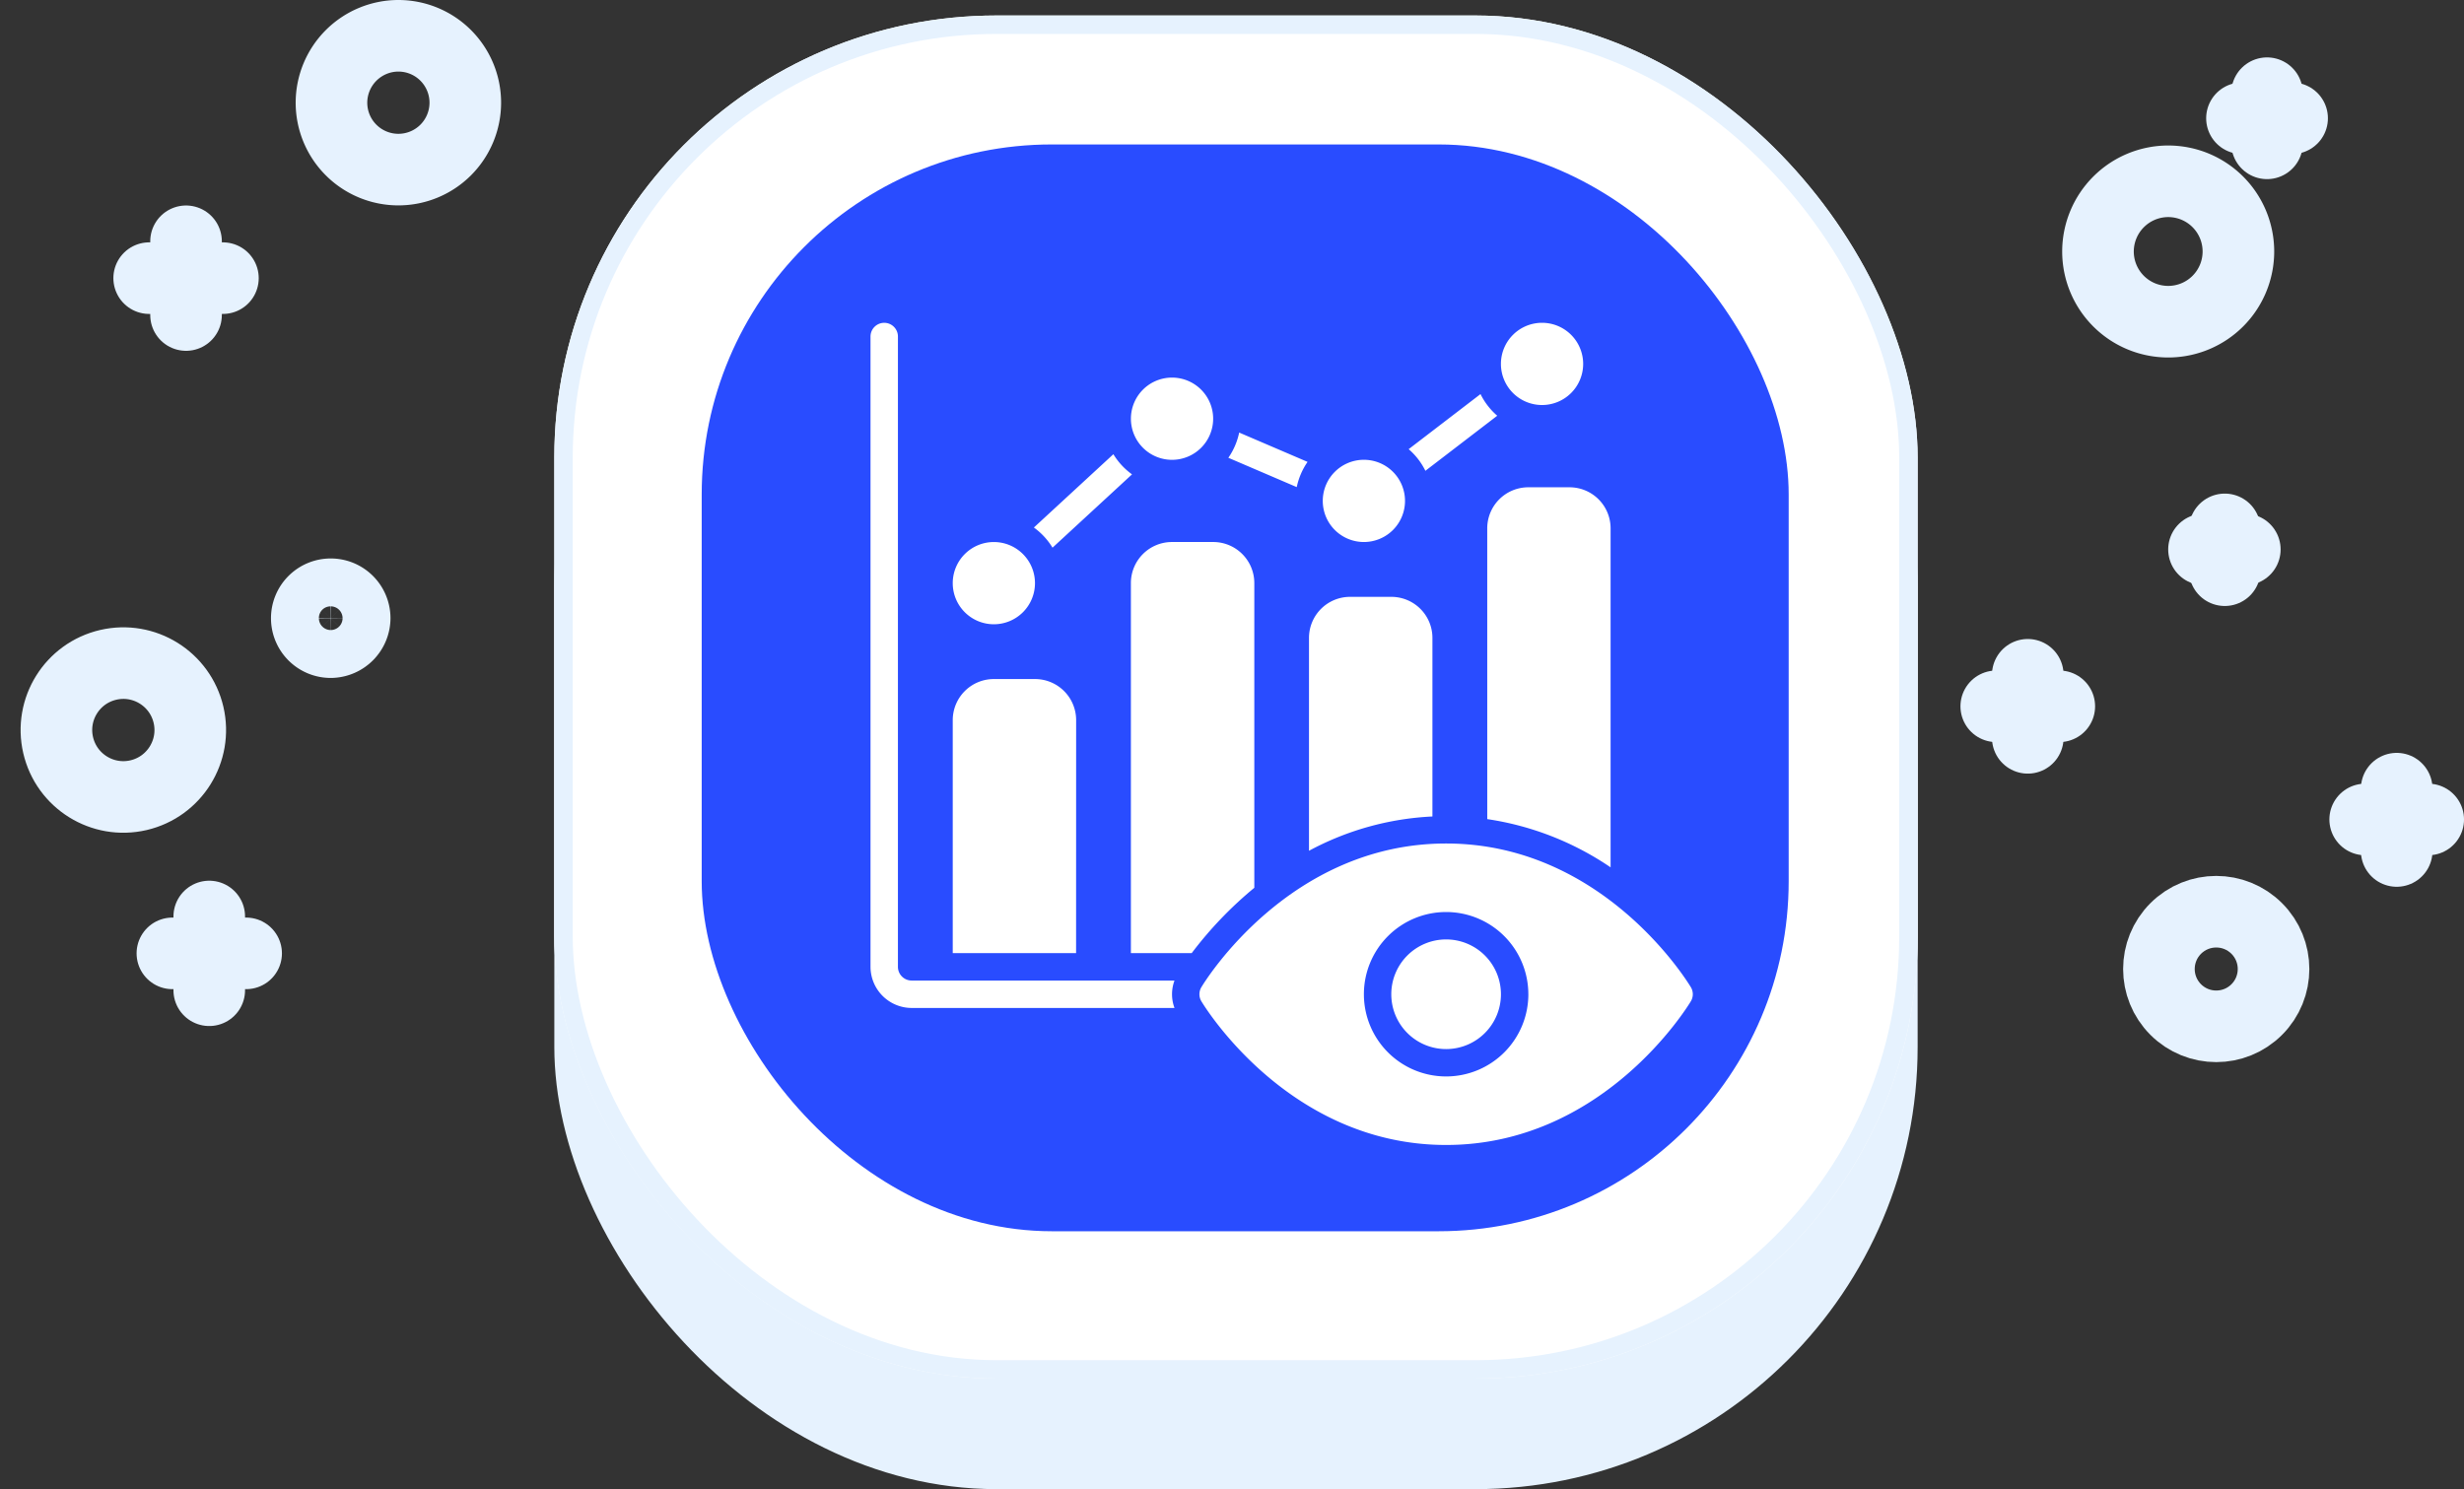 <svg xmlns="http://www.w3.org/2000/svg" width="133.744" height="80.842" viewBox="0 0 133.744 80.842">
  <rect x="0" y="0" width="133.744" height="80.842" fill="#333333" stroke="none"/>
  <g id="icon-24_7-truly-managed-support-_-monitoring" data-name="icon-24/7-truly-managed-support-&amp;-monitoring" transform="translate(2.333 0.842)">
    <rect id="Rectangle_285" data-name="Rectangle 285" width="74" height="73" rx="24" transform="translate(27.755 7)" fill="#e6f2fe"/>
    <g id="Rectangle_284" data-name="Rectangle 284" transform="translate(27.755)" fill="#fff" stroke="#e6f2fe" stroke-width="1">
      <rect width="74" height="74" rx="24" stroke="none"/>
      <rect x="0.5" y="0.5" width="73" height="73" rx="23.5" fill="none"/>
    </g>
    <rect id="Rectangle_286" data-name="Rectangle 286" width="59" height="59" rx="19" transform="translate(35.755 7)" fill="#294cff"/>
    <g id="Group_3561" data-name="Group 3561" transform="translate(106.022 4.217)">
      <g id="Group_1868" data-name="Group 1868" transform="translate(13.337 0)">
        <line id="Line_1" data-name="Line 1" y2="2.722" transform="translate(1.361)" fill="none" stroke="#e6f2fe" stroke-linecap="round" stroke-linejoin="round" stroke-miterlimit="10" stroke-width="3.886"/>
        <line id="Line_2" data-name="Line 2" x2="2.722" transform="translate(0 1.361)" fill="none" stroke="#e6f2fe" stroke-linecap="round" stroke-linejoin="round" stroke-miterlimit="10" stroke-width="3.886"/>
      </g>
      <g id="Group_1870" data-name="Group 1870" transform="translate(11.276 23.68)">
        <line id="Line_5" data-name="Line 5" y2="2.216" transform="translate(1.128)" fill="none" stroke="#e6f2fe" stroke-linecap="round" stroke-linejoin="round" stroke-miterlimit="10" stroke-width="3.886"/>
        <line id="Line_6" data-name="Line 6" x2="2.216" transform="translate(0 1.089)" fill="none" stroke="#e6f2fe" stroke-linecap="round" stroke-linejoin="round" stroke-miterlimit="10" stroke-width="3.886"/>
      </g>
      <path id="Path_2247" data-name="Path 2247" d="M420.4,88.611a3.811,3.811,0,1,0,3.811-3.811A3.817,3.817,0,0,0,420.4,88.611Z" transform="translate(-414.878 -80.017)" fill="none" stroke="#e6f2fe" stroke-linecap="round" stroke-linejoin="round" stroke-miterlimit="10" stroke-width="3.886"/>
      <g id="Group_1871" data-name="Group 1871" transform="translate(20.025 37.756)">
        <line id="Line_7" data-name="Line 7" y1="3.383" transform="translate(1.711)" fill="none" stroke="#e6f2fe" stroke-linecap="round" stroke-linejoin="round" stroke-miterlimit="10" stroke-width="3.886"/>
        <line id="Line_8" data-name="Line 8" x1="3.422" transform="translate(0 1.672)" fill="none" stroke="#e6f2fe" stroke-linecap="round" stroke-linejoin="round" stroke-miterlimit="10" stroke-width="3.886"/>
      </g>
      <g id="Group_1872" data-name="Group 1872" transform="translate(0 31.574)">
        <line id="Line_9" data-name="Line 9" y1="3.422" transform="translate(1.711)" fill="none" stroke="#e6f2fe" stroke-linecap="round" stroke-linejoin="round" stroke-miterlimit="10" stroke-width="3.886"/>
        <line id="Line_10" data-name="Line 10" x1="3.422" transform="translate(0 1.711)" fill="none" stroke="#e6f2fe" stroke-linecap="round" stroke-linejoin="round" stroke-miterlimit="10" stroke-width="3.886"/>
      </g>
      <circle id="Ellipse_306" data-name="Ellipse 306" cx="3.111" cy="3.111" r="3.111" transform="translate(7.541 47.547) rotate(-45)" fill="none" stroke="#e6f2fe" stroke-linecap="round" stroke-linejoin="round" stroke-miterlimit="10" stroke-width="3.886"/>
    </g>
    <g id="Group_3562" data-name="Group 3562" transform="translate(0 1.101)">
      <g id="Group_1875" data-name="Group 1875" transform="translate(7.024 47.812)">
        <line id="Line_13" data-name="Line 13" y2="4.003" transform="translate(2.001 0)" fill="none" stroke="#e6f2fe" stroke-linecap="round" stroke-linejoin="round" stroke-miterlimit="10" stroke-width="3.886"/>
        <line id="Line_14" data-name="Line 14" x2="4.003" transform="translate(0 2.001)" fill="none" stroke="#e6f2fe" stroke-linecap="round" stroke-linejoin="round" stroke-miterlimit="10" stroke-width="3.886"/>
      </g>
      <g id="Group_1876" data-name="Group 1876" transform="translate(5.764 11.156)">
        <line id="Line_15" data-name="Line 15" y2="4.003" transform="translate(2.001)" fill="none" stroke="#e6f2fe" stroke-linecap="round" stroke-linejoin="round" stroke-miterlimit="10" stroke-width="3.886"/>
        <line id="Line_16" data-name="Line 16" x2="4.003" transform="translate(0 2.001)" fill="none" stroke="#e6f2fe" stroke-linecap="round" stroke-linejoin="round" stroke-miterlimit="10" stroke-width="3.886"/>
      </g>
      <circle id="Ellipse_307" data-name="Ellipse 307" cx="3.632" cy="3.632" r="3.632" transform="matrix(0.974, -0.227, 0.227, 0.974, 0, 34.976)" fill="none" stroke="#e6f2fe" stroke-linecap="round" stroke-linejoin="round" stroke-miterlimit="10" stroke-width="3.886"/>
      <path id="Path_2248" data-name="Path 2248" d="M89.2,63.932A3.632,3.632,0,1,0,92.832,60.3,3.638,3.638,0,0,0,89.2,63.932Z" transform="translate(-73.541 -60.3)" fill="none" stroke="#e6f2fe" stroke-linecap="round" stroke-linejoin="round" stroke-miterlimit="10" stroke-width="3.886"/>
      <path id="Path_2251" data-name="Path 2251" d="M88.194,143.4a1.3,1.3,0,1,0-1.3,1.3A1.313,1.313,0,0,0,88.194,143.4Z" transform="translate(-71.275 -111.782)" fill="none" stroke="#e6f2fe" stroke-linecap="round" stroke-linejoin="round" stroke-miterlimit="10" stroke-width="3.886"/>
    </g>
    <g id="noun-monitoring-4464605" transform="translate(42.918 14.683)">
      <g id="_14-Monitoring" data-name="14-Monitoring" transform="translate(2 2)">
        <path id="Path_5135" data-name="Path 5135" d="M25.135,10.919,21.423,9.327a3.749,3.749,0,0,0,.588-1.369L25.723,9.55a3.749,3.749,0,0,0-.588,1.369ZM36.018,7.044a3.72,3.72,0,0,1-.908-1.175l-3.9,2.99a3.72,3.72,0,0,1,.908,1.175ZM11.879,14.207l4.315-3.98a3.741,3.741,0,0,1-1.012-1.094l-4.315,3.98a3.741,3.741,0,0,1,1.012,1.094Zm-7.647,23.5a.746.746,0,0,1-.744-.744V2.744A.744.744,0,0,0,2,2.744V36.963a2.238,2.238,0,0,0,2.232,2.232H18.5a2.133,2.133,0,0,1,0-1.488Zm18.6-5.036V16.134A2.229,2.229,0,0,0,20.6,13.9H18.365a2.229,2.229,0,0,0-2.232,2.232V36.219h3.3a21.026,21.026,0,0,1,3.4-3.548Zm-9.671-9.1a2.232,2.232,0,0,0-2.232-2.232H8.695a2.232,2.232,0,0,0-2.232,2.232V36.219h6.695ZM32.5,19.109a2.229,2.229,0,0,0-2.232-2.232H28.036A2.229,2.229,0,0,0,25.8,19.109V30.662A15.68,15.68,0,0,1,32.5,28.8Zm2.976,9.834a16.084,16.084,0,0,1,6.695,2.618v-18.4a2.229,2.229,0,0,0-2.232-2.232H37.707a2.229,2.229,0,0,0-2.232,2.232ZM38.45,6.463a2.232,2.232,0,1,0-2.232-2.232A2.232,2.232,0,0,0,38.45,6.463ZM28.78,13.9a2.232,2.232,0,1,0-2.232-2.232A2.232,2.232,0,0,0,28.78,13.9ZM8.695,18.365a2.232,2.232,0,1,0-2.232-2.232,2.232,2.232,0,0,0,2.232,2.232Zm9.671-8.927a2.232,2.232,0,1,0-2.232-2.232,2.232,2.232,0,0,0,2.232,2.232ZM33.243,35.475a2.976,2.976,0,1,0,2.976,2.976A2.976,2.976,0,0,0,33.243,35.475Zm13.284,3.358c-.191.318-4.778,7.8-13.284,7.8s-13.093-7.482-13.284-7.8a.745.745,0,0,1,0-.766c.191-.318,4.778-7.8,13.284-7.8s13.093,7.482,13.284,7.8a.745.745,0,0,1,0,.766Zm-8.821-.383a4.463,4.463,0,1,0-4.463,4.463A4.463,4.463,0,0,0,37.707,38.45Z" transform="translate(-2 -2)" fill="#fff"/>
      </g>
    </g>
  </g>
</svg>
